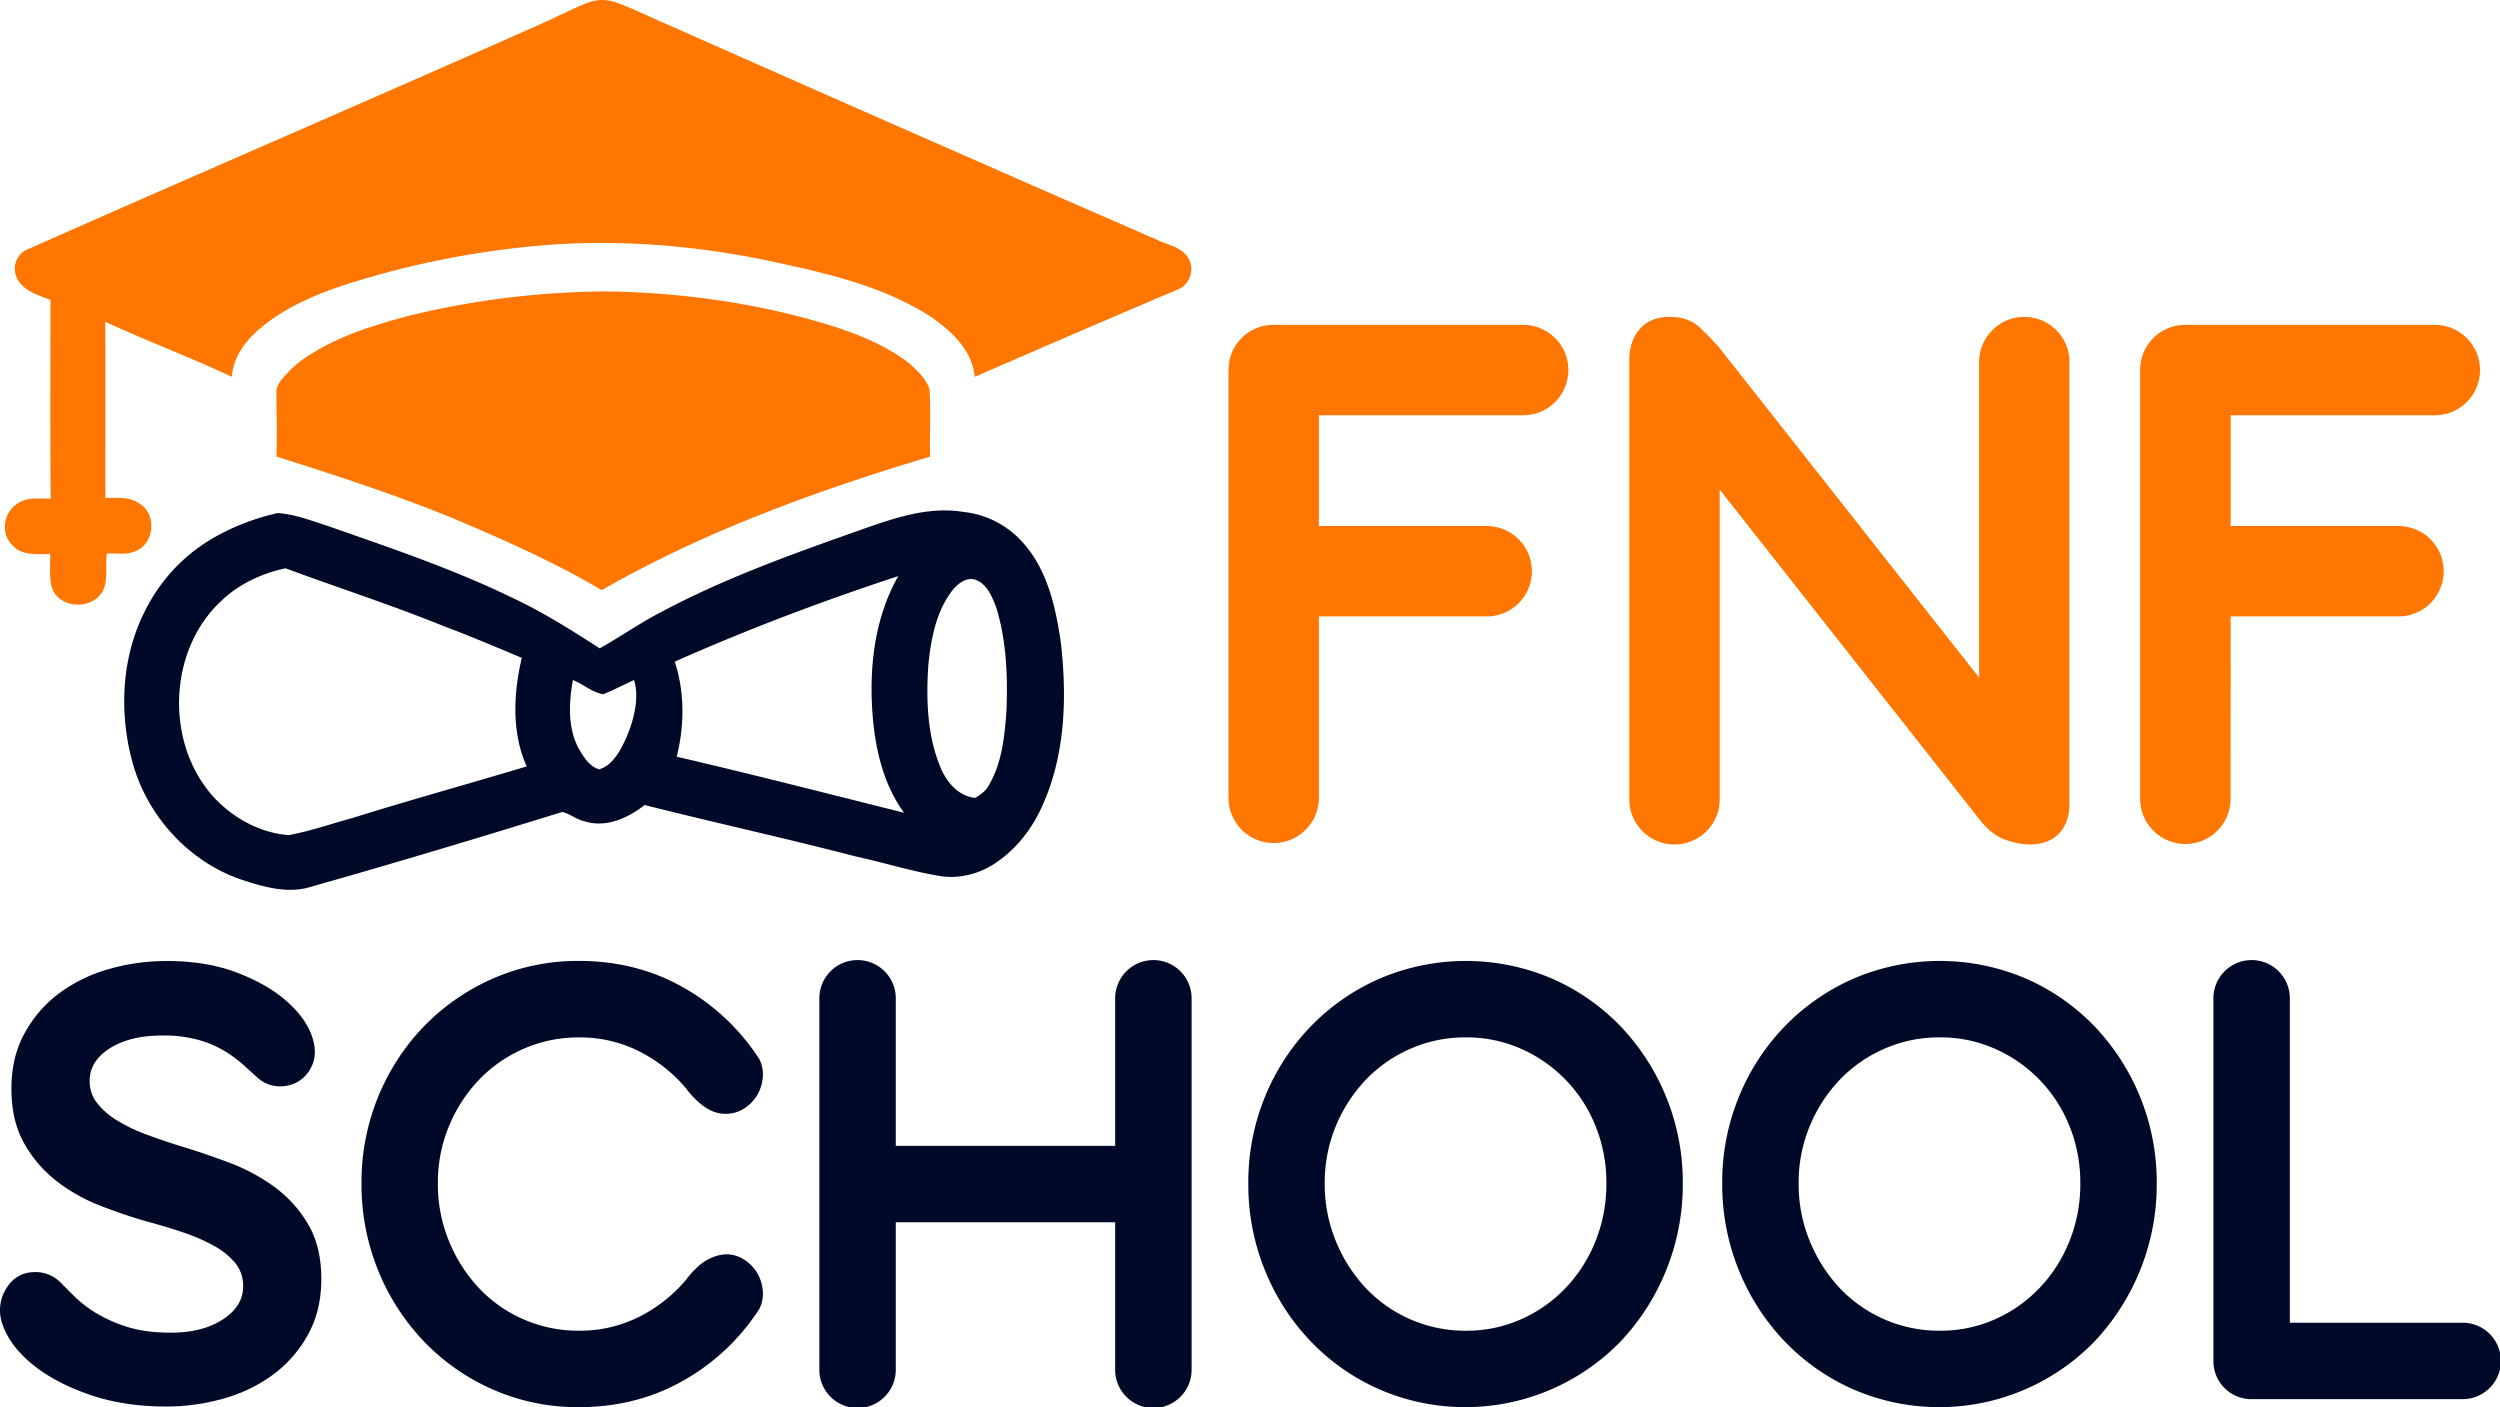 <svg xmlns="http://www.w3.org/2000/svg" viewBox="0 0 1279.39 720.12"><defs><style>.cls-1{fill:#000927;}.cls-2{fill:#f70;}</style></defs><g id="Layer_2" data-name="Layer 2"><g id="Layer_1-2" data-name="Layer 1"><path class="cls-1" d="M124.42,658.3a18.27,18.27,0,0,0-3.94-11.83,37,37,0,0,0-10.56-8.67A91,91,0,0,0,94.62,631q-8.69-3-18.14-5.52-12.3-3.46-24.91-8.36a88.62,88.62,0,0,1-22.71-12.77A64.2,64.2,0,0,1,12.3,585q-6.47-11.51-6.46-27.91,0-16.09,6.78-28.39a63.13,63.13,0,0,1,17.82-20.5,78.28,78.28,0,0,1,25.39-12.3,106.86,106.86,0,0,1,29.48-4.1q20.5,0,36.12,6t25.39,14.67q9.77,8.69,12.93,18.14T158.8,547a16.78,16.78,0,0,1-12.3,8.67,17.28,17.28,0,0,1-14.82-4.26c-1.89-1.68-4.16-3.73-6.78-6.15a66.17,66.17,0,0,0-9.46-7.09A54.86,54.86,0,0,0,102,532.3a66.3,66.3,0,0,0-18.92-2.37q-16.73,0-27,6.63T45.89,553.27a17.76,17.76,0,0,0,3.79,11.2,38,38,0,0,0,10.09,8.83,82.36,82.36,0,0,0,14.66,7.1q8.35,3.15,17.51,6,12.61,3.78,25.55,8.67a96,96,0,0,1,23.33,12.62,63.13,63.13,0,0,1,17,19.08q6.62,11.36,6.62,27.76,0,16.08-6.78,28.38a63.26,63.26,0,0,1-17.82,20.5,78.07,78.07,0,0,1-25.39,12.3A107,107,0,0,1,85,719.8q-21.77,0-39.42-6.15t-29-15.45q-11.35-9.3-15.14-20A20.94,20.94,0,0,1,3.94,658.3a16,16,0,0,1,12.78-7.25,18.05,18.05,0,0,1,14.66,5.67l6.78,6.78A60.07,60.07,0,0,0,49,671.86,72.42,72.42,0,0,0,65,679q9.3,3,22.55,3,16.1,0,26.5-6.78T124.42,658.3Z"></path><path class="cls-1" d="M388.72,542.23A17.59,17.59,0,0,1,390.3,552a21.37,21.37,0,0,1-3.16,9,20.47,20.47,0,0,1-6.62,6.47,17.11,17.11,0,0,1-9.15,2.52,16.94,16.94,0,0,1-8.2-2,26.92,26.92,0,0,1-6.3-4.57,40.57,40.57,0,0,1-5.68-6.31A76.1,76.1,0,0,0,327.06,538a67.2,67.2,0,0,0-30.75-7.1,69.77,69.77,0,0,0-28.38,5.83,70.61,70.61,0,0,0-22.87,15.93,77.05,77.05,0,0,0-15.3,23.66,75.27,75.27,0,0,0-5.67,29.33,76.43,76.43,0,0,0,5.67,29.49,78.54,78.54,0,0,0,15.3,24A69.94,69.94,0,0,0,296.31,681a67.2,67.2,0,0,0,30.75-7.1,76.1,76.1,0,0,0,24.13-19.08,40.12,40.12,0,0,1,5.68-6.31,24,24,0,0,1,6.3-4.41,21.66,21.66,0,0,1,8.2-2.21,17.11,17.11,0,0,1,9.15,2.52,20.57,20.57,0,0,1,6.62,6.47,21.41,21.41,0,0,1,3.16,9,17.55,17.55,0,0,1-1.58,9.77,111.07,111.07,0,0,1-38.79,36.75q-24,13.71-53.62,13.72a107.71,107.71,0,0,1-44-9A109.92,109.92,0,0,1,217,686.53a114.86,114.86,0,0,1-23.5-36.43A116.44,116.44,0,0,1,185,605.63a115.23,115.23,0,0,1,8.51-44.31A113.57,113.57,0,0,1,217,525.2a111.22,111.22,0,0,1,35.32-24.44,107.71,107.71,0,0,1,44-9q29.64,0,53.62,13.72A111.22,111.22,0,0,1,388.72,542.23Z"></path><path class="cls-1" d="M570.7,625.5H458.42v75.06a19.56,19.56,0,1,1-39.11,0V511.33a19.56,19.56,0,1,1,39.11,0v75.06H570.7V511.33a19.56,19.56,0,1,1,39.11,0V700.56a19.56,19.56,0,1,1-39.11,0Z"></path><path class="cls-1" d="M861.18,605.63a117.06,117.06,0,0,1-31.86,80.9,110.75,110.75,0,0,1-123.16,24.6,109.92,109.92,0,0,1-35.32-24.6,114.86,114.86,0,0,1-23.5-36.43,116.44,116.44,0,0,1-8.51-44.47,115.23,115.23,0,0,1,8.51-44.31,113.57,113.57,0,0,1,23.5-36.12,111.22,111.22,0,0,1,35.32-24.44,112.17,112.17,0,0,1,88,0,109.42,109.42,0,0,1,35.16,24.44,115.54,115.54,0,0,1,31.86,80.43Zm-39.11,0a77.06,77.06,0,0,0-5.52-29.33,72.55,72.55,0,0,0-38.16-39.59,68.72,68.72,0,0,0-28.23-5.83,69.77,69.77,0,0,0-28.38,5.83,70.61,70.61,0,0,0-22.87,15.93,77.05,77.05,0,0,0-15.3,23.66,75.27,75.27,0,0,0-5.67,29.33,76.43,76.43,0,0,0,5.67,29.49,78.54,78.54,0,0,0,15.3,24A69.94,69.94,0,0,0,750.16,681a68.41,68.41,0,0,0,28.23-5.84,71.67,71.67,0,0,0,22.87-16.08,74.94,74.94,0,0,0,15.29-24A78.25,78.25,0,0,0,822.07,605.63Z"></path><path class="cls-1" d="M1103.72,605.63a117.06,117.06,0,0,1-31.86,80.9,110.75,110.75,0,0,1-123.16,24.6,109.92,109.92,0,0,1-35.32-24.6,114.86,114.86,0,0,1-23.5-36.43,116.26,116.26,0,0,1-8.52-44.47,115,115,0,0,1,8.52-44.31,113.57,113.57,0,0,1,23.5-36.12,111.22,111.22,0,0,1,35.32-24.44,112.17,112.17,0,0,1,88,0,109.42,109.42,0,0,1,35.16,24.44,115.54,115.54,0,0,1,31.86,80.43Zm-39.11,0a77.06,77.06,0,0,0-5.52-29.33,72.64,72.64,0,0,0-38.16-39.59,68.72,68.72,0,0,0-28.23-5.83,69.81,69.81,0,0,0-28.39,5.83,70.68,70.68,0,0,0-22.86,15.93,77.05,77.05,0,0,0-15.3,23.66,75.28,75.28,0,0,0-5.68,29.33,76.44,76.44,0,0,0,5.68,29.49,78.54,78.54,0,0,0,15.3,24A69.9,69.9,0,0,0,992.7,681a68.41,68.41,0,0,0,28.23-5.84,71.63,71.63,0,0,0,22.86-16.08,74.79,74.79,0,0,0,15.3-24A78.25,78.25,0,0,0,1064.61,605.63Z"></path><path class="cls-1" d="M1132.73,511.33a19.56,19.56,0,1,1,39.11,0V676.91h88a19.56,19.56,0,1,1,0,39.11H1152.29a19.4,19.4,0,0,1-19.56-19.56Z"></path><path class="cls-2" d="M674.94,408.31a23.12,23.12,0,1,1-46.24,0V189.39a22.93,22.93,0,0,1,23.12-23.13H779a23.13,23.13,0,1,1,0,46.25H674.94V269.2h85.41a23.13,23.13,0,1,1,0,46.25H674.94Z"></path><path class="cls-2" d="M1038.56,432.18a38.78,38.78,0,0,1-12.3-2.43q-7.1-2.43-13.43-10.63L880.06,250.55v158.5a23.12,23.12,0,1,1-46.24,0V184.17q0-9.71,5.4-15.85t15.11-6.16q9.69,0,15.29,5.22a143.22,143.22,0,0,1,10.44,10.82l132.77,168.57V185.29a23.12,23.12,0,1,1,46.24,0v226q0,9.7-5.4,15.29T1038.56,432.18Z"></path><path class="cls-2" d="M1141.5,408.31a23.13,23.13,0,1,1-46.25,0V189.39a22.95,22.95,0,0,1,23.13-23.13h127.17a23.13,23.13,0,1,1,0,46.25h-104V269.2h85.4a23.13,23.13,0,1,1,0,46.25h-85.4Z"></path><path class="cls-2" d="M299.92,1.72c9.68-3.84,15.46-.56,24.3,3.12q133.88,59.46,268.15,118c5.23,2.55,11.89,3.46,15.36,8.64,3.79,5.28,1.68,13.76-4.36,16.4q-52.36,22.2-104.54,45c-1.26-13.86-12.36-24-23.26-31.29C451,146,422,139.67,394,133.56c-41.55-8.68-84.47-11.76-126.72-7a453.35,453.35,0,0,0-83.69,17c-17.43,5.26-35,11.89-49.23,23.48-8,6.4-15,15.2-15.71,25.79-21.33-10-43.4-18.31-64.79-28.15.17,30.05,0,60.11.06,90.16,5.91,0,12.53-.78,17.62,3,8.38,4.94,7.57,18.92-.72,23.52-4.85,2.87-10.75,1.74-16.12,1.84-1.22,7.2,1.55,15.85-3.92,21.76-6.54,7.11-20.49,5.66-24.08-3.81-1.78-5.7-.82-11.83-1-17.69-6.85.22-15.08,1-19.89-5-5.51-6-3.82-16.09,2.79-20.49,5-3.72,11.51-2.81,17.32-2.71-.26-33.91-.11-67.84-.11-101.75-5.91-2.37-12.8-4.21-16.41-9.91a11,11,0,0,1,3.41-15.42C101.07,89.06,189.86,50.92,278.13,11.66c7.18-3.2,14.26-6.89,21.54-9.85Z"></path><path class="cls-2" d="M210.53,161.28a436.59,436.59,0,0,1,100.36-12.15c35.38.59,70.78,5.17,104.91,14.7,17.14,4.8,34.41,10.81,48.82,21.54,4.4,3.88,9.23,8.13,11.08,13.86.68,11.45,0,23,.27,34.44C418,251.09,360.61,271.79,307.93,302c-24.22-14.37-50.06-25.71-75.94-36.7-29.6-12.12-60-22-90.5-31.65.34-11,0-22,0-32.92-.12-2.39,1.12-4.54,2.53-6.34a55.26,55.26,0,0,1,15.71-13.53C175.3,171.18,193,165.89,210.53,161.28Z"></path><path class="cls-1" d="M440.91,271c16.69-5.86,34.26-12,52.22-9a47.17,47.17,0,0,1,30,15.3c12.85,14,17.15,33.37,19.77,51.63,3.12,27.28,2.35,56-8.66,81.58-5.31,12.74-14,24.31-25.73,31.76-8.4,5.36-18.82,7.77-28.65,5.84-14.24-2.45-28.06-6.82-42.16-9.88-35.81-9.3-71.95-17.2-107.81-26.26-8.43,6.65-19.63,11.75-30.45,8.42-4.22-.83-7.62-3.9-11.74-4.85-42.56,13.19-85.24,26-128.13,38.15-12.23,4-25,.11-36.71-3.77-26.76-9.36-47.71-32.73-55.12-60-7-25.76-5.53-54.46,7-78.32a88.07,88.07,0,0,1,35.08-36.67,117.71,117.71,0,0,1,32.31-12.37c9.34.66,18.15,4.23,27,7.08,31.21,10.95,62.64,21.54,92.46,36,15.87,7.35,30.66,16.71,45.32,26.15,10.7-6,20.82-13.13,31.78-18.75C371.27,295.67,406.18,283.3,440.91,271Zm-327,35.92c-28.3,25.42-29.74,74.43-3.69,101.93,9.86,10.18,23.28,17.51,37.54,18.52,11-2,21.56-5.74,32.3-8.67,29.7-9.26,59.69-17.55,89.48-26.47-7.8-17.43-6.76-37.38-2.51-55.59-13.1-5.44-26.14-11.05-39.43-16-26.8-10.91-54.36-19.77-81.48-29.81C134.26,293.37,122.85,298.6,113.89,306.88Zm231.42,31.73c5.13,15.66,4.93,32.7,1,48.61,38.88,9,77.56,19,116.31,28.65-10.93-15-15-33.73-16.22-51.92-1.59-23.61,1.43-48.33,13.28-69.18C420.9,307.59,382.62,322,345.31,338.61Zm141.07-35.17c-7.71,10.8-10.07,24.35-11.35,37.29-1.1,17.2-.56,35.14,6,51.32,3.05,7.82,9.12,15.3,18,16.23,2.75-1.65,5.48-3.54,7-6.46,6.69-11.41,8.07-24.9,9-37.83.7-17.81.08-36-5.22-53.15-2.1-5.5-4.65-12-10.65-14.2C493.87,295.08,489.32,299.45,486.38,303.44ZM293.2,348c-2.09,11.55-2.77,24.25,2.88,34.94,2.5,4.34,5.41,9.18,10.48,10.77,4.61-1.24,7.9-5.23,10.36-9.12,6-10.28,11-25.61,7.56-36.59-3.09,1.44-12.63,6.13-15.83,7.28C302.82,354.2,298.66,350.21,293.2,348Z"></path></g></g></svg>